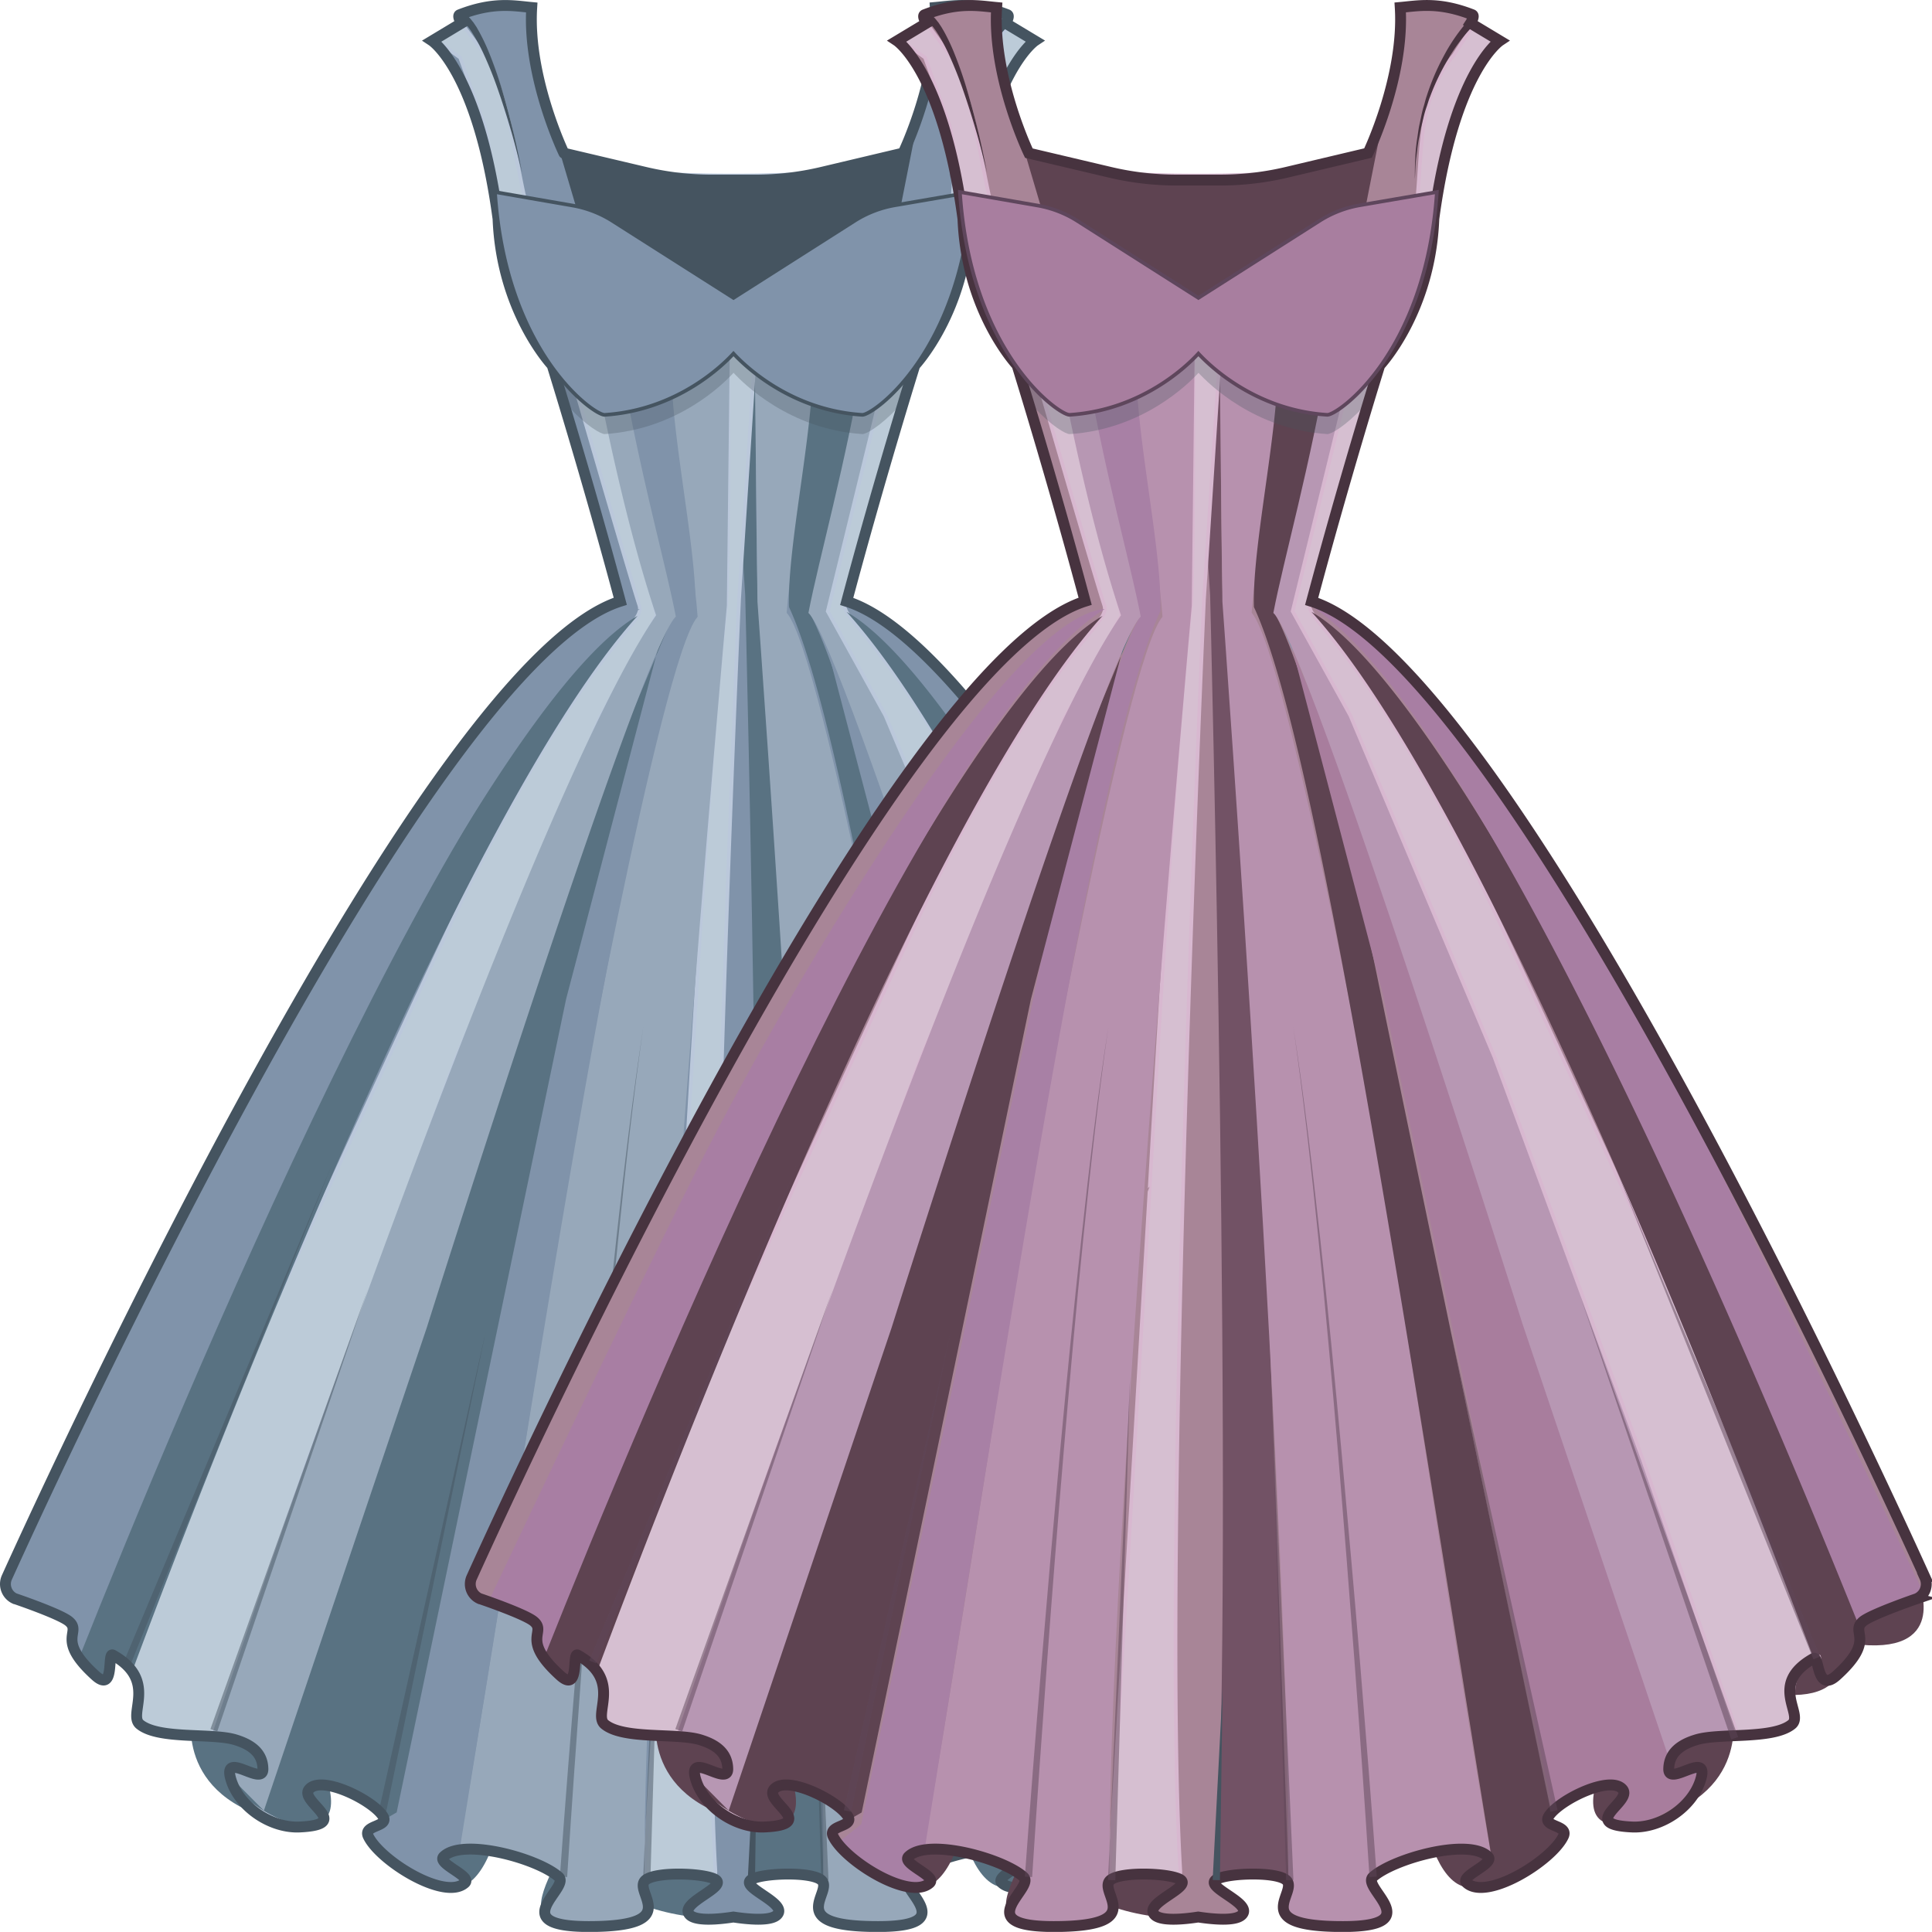 <svg xmlns="http://www.w3.org/2000/svg" width="999.99" height="999.94" viewBox="0 0 999.99 999.94">
  <defs>
    <style>
      .cls-1 {
        fill: #597282;
      }

      .cls-2, .cls-6, .cls-9 {
        fill: #8093aa;
      }

      .cls-2, .cls-5 {
        stroke: #bbc8db;
      }

      .cls-12, .cls-15, .cls-2, .cls-20, .cls-21, .cls-5, .cls-8, .cls-9 {
        stroke-miterlimit: 10;
      }

      .cls-12, .cls-15, .cls-2, .cls-21, .cls-5, .cls-9 {
        stroke-width: 1.88px;
      }

      .cls-3, .cls-7 {
        fill: #455460;
      }

      .cls-4 {
        fill: #97a8ba;
      }

      .cls-5 {
        fill: #bccbd8;
      }

      .cls-7 {
        opacity: 0.29;
        isolation: isolate;
      }

      .cls-20, .cls-8 {
        fill: none;
        stroke-width: 5.63px;
      }

      .cls-8, .cls-9 {
        stroke: #455460;
      }

      .cls-10 {
        opacity: 0.5;
      }

      .cls-11 {
        fill: #5e4351;
      }

      .cls-12 {
        fill: #a88597;
        stroke: #d8bcd2;
      }

      .cls-13 {
        fill: #725265;
      }

      .cls-14 {
        fill: #b791ae;
      }

      .cls-15 {
        fill: #d6bfd1;
        stroke: #d8b8d0;
      }

      .cls-16 {
        fill: #a87d9d;
      }

      .cls-17 {
        fill: #b797b3;
      }

      .cls-18 {
        fill: #a87ea3;
      }

      .cls-19 {
        fill: #a880a5;
      }

      .cls-20 {
        stroke: #47333f;
      }

      .cls-21 {
        fill: #a87e9f;
        stroke: #5e465c;
      }

      .cls-22 {
        fill: #5e4658;
      }

      .cls-23 {
        fill: #47333f;
      }
    </style>
  </defs>
  <title>dresses</title>
  <g id="Слой_2" data-name="Слой 2">
    <g id="Слой_1-2" data-name="Слой 1">
      <g id="_288bfdeb-67eb-43f6-a578-7e35d7561062" data-name="288bfdeb-67eb-43f6-a578-7e35d7561062">
        <g id="d6873d3e-0e2d-4830-bb79-c087443abaa5">
          <path class="cls-1" d="M99.27,887.73s-9.54,46,53.14,56.42c50.46,8.29-15.82-81.54-15.82-81.54Z"/>
          <path class="cls-1" d="M299.89,935s-9.54,46.11,53.23,56.4c50.46,8.29-15.82-81.54-15.82-81.54Z"/>
          <path class="cls-1" d="M204.11,942.78S195,970.72,232.6,976.89c30.26,5,33.68-89.14,33.68-89.14Z"/>
          <path class="cls-1" d="M752.63,819.59s16,38.19-34.7,31.2-2.71-56.25-2.71-56.25Z"/>
          <path class="cls-1" d="M710.3,845.28s16,38.19-34.7,31.2-2.71-56.25-2.71-56.25Z"/>
          <path class="cls-1" d="M656.14,887.62s9.54,46.11-53.23,56.4c-50.46,8.29,15.82-81.54,15.82-81.54Z"/>
          <path class="cls-1" d="M551.3,942.67s9.13,27.94-28.49,34.11c-30.26,5-33.68-89.14-33.68-89.14Z"/>
          <path class="cls-1" d="M316,973.42s-13.36,25-33.15,17.49c-15.92-6.07,40.7-81.41,40.7-81.41Z"/>
          <path class="cls-2" d="M755.77,816.46c-27.88-61.56-217.94-473.81-317.52-505.18,17-63.75,35.24-122.19,35.24-122.19s26.15-27.81,28-75.81C511.77,37,535.65,21.13,535.65,21.13L520.48,12s2.43-3.75.94-4.39C504,.8,493.58,3,484.11,3.86c2.28,36.13-16.67,75.36-16.67,75.36l-39.68,9.37c-12.93,3-83.24,3-96.15,0l-39.68-9.37S273,40,275.26,3.86C265.85,3,255.37.8,237.95,7.61c-1.49.58.94,4.39.94,4.39l-15.17,9.13S247.56,37,257.78,113.28c1.88,48,28,75.73,28,75.73S304,247.36,321.05,311.21C221.52,342.65,31.46,754.91,3.56,816.46a8.29,8.29,0,0,0,4.17,11l.08,0s23.33,7.91,27.87,11.76c6.91,5.83-7.21,9.06,13.64,28,10.31,9.37,6.06-12.28,9.09-10.58,23.5,13.22,7.53,30.6,14,35.89,9.77,7.95,37.2,4.31,49.28,7.93,8.11,2.44,14.24,6.66,14.39,15.11.19,9.6-22.71-10-16.44,5.85C123.87,932.07,142.23,941,155.4,944c27.51,6.32-.79-11.49,4.52-17.89,6.32-7.61,33.12,5.62,38.29,14,3.37,5.51-10.42,4.42-7.66,10.26,6,12.64,39.51,33.52,50,24.24,4.06-3.58-14.85-10-10.93-13.74,10.1-9.75,49.09,1.16,59.51,10.58,6.27,5.62-28.66,25.65,15.54,25.69,50.41,0,22-18.34,29.56-24.17,5.64-4.31,29.33-3.56,35.64-.38,7.77,3.92-19.06,12.36-12.89,18.51,3.41,3.39,15.17,2.25,22.58,1.11,7.39,1.12,19.15,2.29,22.58-1.11,6.17-6.15-20.7-14.59-12.89-18.51,6.28-3.17,30.11-3.94,35.64.38,7.53,5.85-20.85,24.21,29.56,24.17,44.2,0,9.28-20,15.54-25.69,10.42-9.37,49.39-20.32,59.51-10.58,3.89,3.75-15.05,10.16-10.93,13.74,10.48,9.28,44.07-11.61,50-24.24,2.77-5.83-11-4.76-7.66-10.26,5.17-8.44,32-21.58,38.29-14,5.31,6.39-23.29,18.22,4.91,19.5,14.79.66,31-10.14,35.41-24.22,5.14-16.26-16.63,3.75-16.44-5.85.17-8.44,6.28-12.67,14.39-15.11,12.06-3.62,39.51,0,49.28-7.93,6.49-5.29-9.41-22.67,14-35.89,3-1.71-1.22,19.93,9.09,10.58,20.85-18.88,6.75-22.12,13.64-28,4.53-3.75,27.87-11.76,27.87-11.76a8.3,8.3,0,0,0,4.36-10.91Z"/>
          <path class="cls-3" d="M476.17,56.54h0a191.44,191.44,0,0,1-8.73,22.69l-39.68,9.37c-12.93,3-83.24,3-96.15,0l-39.68-9.37a191.44,191.44,0,0,1-8.73-22.69h0l36.18,122.17,135.94-16.87Z"/>
          <path class="cls-1" d="M376.11,159.82l9.6,148.12s12.63,495.54,3,662.91c-.36,6.21,15.69-4,24.84-2.42s12.81,5.29,12.81,5.29L414,615.59S401.21,382.42,392.27,310c-1.45-37.5-1-150-1-150Z"/>
          <path class="cls-4" d="M390.35,161.49l1.71,150s36.13,494.79,34.06,663.75c0,6.23-6.66,16.69,2.48,18.32,4,.71,65,12.73,45.48-12.67-17.33-17.74,49.13-29.59,57.2-20.23-15.39-84.37-55.83-350-55.83-350s-49.33-272.46-68.26-293.49c2.58-36.51,16.13-91.09,13.17-152.21C420,157.53,390.35,161.49,390.35,161.49Z"/>
          <path class="cls-5" d="M392.16,161.83,382.56,310s-21.94,491-12.27,658.33c.36,6.21-6.4.49-15.54,2.12a81.44,81.44,0,0,1-21.17,0l20.7-352.74S367.08,384.48,376,312c1.45-37.5,1-150,1-150Z"/>
          <path class="cls-4" d="M377.92,163.51l-1.71,150s-44.63,494.42-42.56,663.39c0,6.23,6.66,16.69-2.48,18.32-4,.71-66,13.12-46.44-12.34C302.05,965.15,245.06,949.68,237,959c15.39-84.37,55.83-346.29,55.83-346.29s49.33-272.46,68.26-293.49C358.5,282.74,345,228.16,347.9,167,348.26,159.52,377.92,163.51,377.92,163.51Z"/>
          <path class="cls-1" d="M561.05,940.08a12.79,12.79,0,0,1,1.28-1.71c-7.68-36.73-69-329.85-89.94-431.94-27.28-133-48.32-181-53.44-189.22,17.44-48.75,30-140.51,30-140.51,0-7.09-23.2-4.78-28.43,0,3,36.64-13.17,103-12.14,137.49,32.89,70.22,78,370.42,122.47,644,1.22,7.5-5.64,11.25-12.47,14.49a1.48,1.48,0,0,0,.32,2c10.5,9.28,44.07-11.61,50-24.24C571.47,944.52,557.68,945.59,561.05,940.08Z"/>
          <polygon class="cls-6" points="419.97 316.72 428.77 337.68 427.78 333.91 419.97 316.72"/>
          <path class="cls-6" d="M640.43,917.49v-.22H629.84c-3.59,1.29-6.68,1.87-6.62-1.73a14,14,0,0,1,1.47-6.13l-23.8-70.5L513.11,573.33,452.58,394.42l-23.8-56.72,46.53,177.47,87.66,421,1,.58c8.71-8,29.82-17.23,35.35-10.59,4,4.88-11.63,12.92-6.79,17C602.88,951.89,640.17,931,640.43,917.49Z"/>
          <path class="cls-4" d="M628.32,917.77h12.1v-.28C640.55,912,633.43,916.23,628.32,917.77Z"/>
          <path class="cls-4" d="M428.68,316.46c20.1-60,33.74-139.74,33.74-139.74s-14.06,1-14.7,4.78c-10.12,59.77-24,108.17-29.28,135.73,18.19,16.61,128.87,367.89,128.87,367.89l76.45,226.69c1.66-6,7.06-9.37,13.87-11.34,5.25-1.57,13.42-1.78,21.79-2.16C628,805.4,491.83,408.35,428.68,316.46Z"/>
          <path class="cls-5" d="M437.39,311.28c1.56-4.82,5.27-17.23,9.71-32.38,9-32.17,17.35-60.17,22.16-76L473,190l.4-.58.09-.34.53-.58,11.1-16.2h0l8.18-17.72c.34-.92.68-1.87,1-2.81l7.06-36.19a14,14,0,0,1,.11-2.17c10.24-76.29,34.11-92.16,34.11-92.16L521.93,13,511.79,28.64s-10.86,11.7-14.9,32.47-1.77,51.37-10.48,77.44-17.57,34.63-25.42,44.7L428.42,316.38l29.88,54,74.62,176.81,76.69,208.12L659,898.23c11-.49,22.35-1.26,27.94-5.79,6.49-5.29-9.41-22.67,14-35.89,2.63-1.48-.19,14.44,5.64,12.79V849.78S546.45,498.26,525,455.45C460.82,327.46,433.93,321.93,437.39,311.28Z"/>
          <path class="cls-1" d="M607.51,573.56s-106-220.5-169.34-256.87c89.15,97.91,218.26,430.5,259.9,541.63.87-.58,1.79-1.16,2.78-1.73,3-1.71-1.22,19.93,9.09,10.58,20.85-18.88,6.75-22.12,13.64-28a32,32,0,0,1,6.47-3.54Z"/>
          <path class="cls-6" d="M755,824.66c-30.71-64.87-89.85-189.15-116-239.27-39.12-74.94-150.85-268.67-201.86-272.23,87,53.68,228.29,388.52,284.61,528.75a5.46,5.46,0,0,1,1.88-2.79c4.53-3.75,27.87-11.76,27.87-11.76A8.26,8.26,0,0,0,755,824.66Z"/>
          <path class="cls-6" d="M347.79,178.74c-5.25-4.78-28.43-7.09-28.43,0,0,0,12.51,91.87,30,140.51-5.12,8.21-26.15,56.25-53.44,189.22-22.39,109-90.79,435.73-90.79,435.73l-10.25,8.16v3.92c11.08,12.15,36.84,26.25,45.8,18.3,4.06-3.58-14.85-10-10.93-13.74a14.89,14.89,0,0,1,8.15-3.41c44.39-272.74,89.28-571.14,122.08-641.21C360.93,281.73,344.76,215.38,347.79,178.74Z"/>
          <path class="cls-1" d="M315.69,396.43,255.16,575.34l-87.7,265.59-26.34,78.36H127.33l-7,3c6.91,13.12,37.29,28.63,46.47,20.85C171.64,939,156,931,160,926.11c6.32-7.61,33.12,5.62,38.29,14a2.94,2.94,0,0,1,.53,1.73l6.49-3.75L293,517.17l46.53-177.47Z"/>
          <path class="cls-1" d="M192.43,946.17a3.75,3.75,0,0,0-2.11,2.31Z"/>
          <polygon class="cls-1" points="340.49 335.94 339.49 339.71 348.3 318.73 340.49 335.94"/>
          <path class="cls-5" d="M339.93,318.48,307.36,185.36c-7.92-10.07-16.71-18.64-25.42-44.7s-12.36-47.51-16.41-68.29a260.23,260.23,0,0,0-11.76-40.27L238.85,12,225,20.36l13.17,9.47s12.23,33.75,12.66,35,9.8,49.86,9.8,49.86l13.49,40,9,19.5L295.24,192s30.27,104.83,35.64,121.2c3.46,10.72-23.43,16.24-87.61,144.24C221.82,500.26,61.72,851.81,61.72,851.81v6.88c18.61,12.9,4.57,28.8,10.74,33.75,7.24,5.89,24.2,5.42,37.41,6.26l48.92-141.39,76.69-208.12L310.1,372.37Z"/>
          <path class="cls-4" d="M320.55,183.5c-.64-3.75-14.7-4.78-14.7-4.78s13.64,79.69,33.74,139.74C276.78,409.85,141.78,803.06,109.4,898.74a58.31,58.31,0,0,1,12.32,1.71c8.11,2.44,14.24,6.66,14.39,15.11s-17.4-6.66-17.24,1.87a8.9,8.9,0,0,0,.4,2.29l17.31,17.46,84.35-250.11S331.61,335.81,349.81,319.18C344.52,291.67,330.67,243.28,320.55,183.5Z"/>
          <path class="cls-1" d="M160.76,575.66,36.86,840.46c3.88,5.16-6.89,9.21,12.47,26.74,10.31,9.37,6.06-12.28,9.09-10.58a29.31,29.31,0,0,1,10,8.46C108,759,239.6,418.16,330,318.78,266.73,355.06,160.76,575.66,160.76,575.66Z"/>
          <path class="cls-7" d="M464.75,210.93c5.34-17.92,8.84-29.1,8.84-29.1s24.84-26.38,27.85-72.13l-49.58,8.46-72.2,46-72.18-46L258,109.68c3,45.75,27.85,72.13,27.85,72.13s3.48,11.25,8.84,29.1c8.86,9.52,16.29,13.82,18.31,13.76,37.76-2.42,61.49-26,66.68-31.71,5.19,5.62,28.92,29.29,66.68,31.71C448.38,224.75,455.79,220.48,464.75,210.93Z"/>
          <path class="cls-6" d="M331.16,315.24c-51,3.54-162.76,197.23-201.86,272.17C102.83,638.13,42.56,764.84,12.19,829c7,2.49,20.21,7.5,23.5,10.22C41.34,844,33,847,40.94,858.12,92.86,727.64,241.14,370.79,331.16,315.24Z"/>
          <path class="cls-8" d="M755.77,816.46c-27.88-61.56-217.94-473.81-317.52-505.18,17-63.75,35.24-122.19,35.24-122.19s26.15-27.81,28-75.81C511.77,37,535.65,21.13,535.65,21.13L520.48,12s2.43-3.75.94-4.39C504,.8,493.58,3,484.11,3.86c2.28,36.13-16.67,75.36-16.67,75.36l-42.2,10a150.12,150.12,0,0,1-34.45,4h-22.3a150.12,150.12,0,0,1-34.45-4l-42.15-9.94S272.94,40,275.22,3.88C265.81,3,255.33.82,237.91,7.63c-1.49.58.94,4.39.94,4.39l-15.17,9.13S247.56,37,257.78,113.28c1.88,48,28,75.73,28,75.73S304,247.36,321.05,311.21C221.52,342.65,31.46,754.91,3.56,816.46a8.29,8.29,0,0,0,4.17,11l.08,0s23.33,7.91,27.87,11.76c6.91,5.83-7.21,9.06,13.64,28,10.31,9.37,6.06-12.28,9.09-10.58,23.5,13.22,7.53,30.6,14,35.89,9.77,7.95,37.2,4.31,49.28,7.93,8.11,2.44,14.24,6.66,14.39,15.11.19,9.6-21.58-10.41-16.44,5.85,4.44,14.06,20.7,24.88,35.41,24.22,28.22-1.27-.4-13.12,4.91-19.5,6.32-7.61,33.12,5.62,38.29,14,3.37,5.51-10.42,4.42-7.66,10.26,6,12.64,39.51,33.52,50,24.24,4.06-3.58-14.85-10-10.93-13.74,10.1-9.75,49.09,1.16,59.51,10.58,6.27,5.62-28.66,25.65,15.54,25.69,50.41,0,22-18.34,29.56-24.17,5.64-4.31,29.33-3.56,35.64-.38,7.77,3.92-19.06,12.36-12.89,18.51,3.41,3.39,15.17,2.25,22.58,1.11,7.39,1.12,19.15,2.29,22.58-1.11,6.17-6.15-20.7-14.59-12.89-18.51,6.28-3.17,30.11-3.94,35.64.38,7.53,5.85-20.85,24.21,29.56,24.17,44.2,0,9.28-20,15.54-25.69,10.42-9.37,49.39-20.32,59.51-10.58,3.89,3.75-15.05,10.16-10.93,13.74,10.48,9.28,44.07-11.61,50-24.24,2.77-5.83-11-4.76-7.66-10.26,5.17-8.44,32-21.58,38.29-14,5.31,6.39-23.29,18.22,4.91,19.5,14.79.66,31-10.14,35.41-24.22,5.14-16.26-16.63,3.75-16.44-5.85.17-8.44,6.28-12.67,14.39-15.11,12.06-3.62,39.51,0,49.28-7.93,6.49-5.29-12.27-20.92,11.29-34.14,3-1.71,1.56,18.19,11.89,8.85,20.85-18.88,6.75-22.12,13.64-28,4.53-3.75,27.87-11.76,27.87-11.76a8.29,8.29,0,0,0,4.21-11Z"/>
          <path class="cls-9" d="M442.17,114.41l-62.51,39.79L317.1,114.41a56.75,56.75,0,0,0-20.89-8.06l-40-6.94c5.51,83.46,51.24,115.46,56.75,115.31,37.76-2.42,61.49-26,66.68-31.71,5.19,5.62,28.92,29.29,66.68,31.71,5.51.15,51.24-31.87,56.75-115.31l-40,6.86A56.75,56.75,0,0,0,442.17,114.41Z"/>
          <polygon class="cls-3" points="392.16 873.76 390.79 973.17 387.02 973.06 392.16 873.76"/>
          <g class="cls-10">
            <polygon class="cls-3" points="594.07 600.89 701.47 857.41 697.99 858.84 594.07 600.89"/>
            <polygon class="cls-3" points="577.46 671.28 659 899.07 655.45 900.29 577.46 671.28"/>
            <polygon class="cls-3" points="510.19 688.61 565.53 936.97 561.84 937.75 510.19 688.61"/>
            <polygon class="cls-3" points="417.41 712.68 428.83 973.06 425.07 973.19 417.41 712.68"/>
            <path class="cls-3" d="M428.78,531.48c5.64,36.41,9.86,73,13.92,109.61s7.66,73.27,11,109.95,6.6,73.37,9.63,110.08,5.93,73.42,8.6,110.17l-3.76.24q-3.54-55.11-7.66-110.21t-8.69-110.14c-3.09-36.69-6.38-73.39-10.1-110S434.06,567.95,428.78,531.48Z"/>
            <polygon class="cls-3" points="171.75 602.96 67.85 860.9 64.37 859.47 171.75 602.96"/>
            <polygon class="cls-3" points="190.46 667.17 112.46 896.19 108.91 894.95 190.46 667.17"/>
            <polygon class="cls-3" points="251.53 688.61 199.88 937.75 196.19 936.97 251.53 688.61"/>
            <polygon class="cls-3" points="344.29 712.68 336.63 973.19 332.87 973.06 344.29 712.68"/>
            <path class="cls-3" d="M333,531.48c-5.29,36.45-9.24,73.12-13,109.71s-7,73.31-10.1,110-6,73.41-8.69,110.14-5.29,73.46-7.66,110.21l-3.76-.24q4-55.12,8.6-110.17t9.63-110.08c3.39-36.67,7-73.33,11-109.95S327.4,567.89,333,531.48Z"/>
          </g>
          <path class="cls-3" d="M521.82,13.34A90.83,90.83,0,0,0,509,30.44,118,118,0,0,0,499.58,50c-.7,1.67-1.17,3.43-1.75,5.14a53.75,53.75,0,0,0-1.56,5.21L495,65.66c-.38,1.76-.7,3.56-1.05,5.34-.79,3.54-1.07,7.18-1.56,10.78s-.45,7.26-.7,10.89c0-3.64,0-7.29.23-10.93A92.1,92.1,0,0,1,493,70.85c.28-1.87.51-3.62.83-5.42L495,60.05a52.49,52.49,0,0,1,1.35-5.32c.51-1.76.92-3.56,1.54-5.29a120.24,120.24,0,0,1,8.66-20.29,93.4,93.4,0,0,1,12.64-18.37Z"/>
          <path class="cls-3" d="M240.6,7.16a7.15,7.15,0,0,1,1.51,1.12,13.15,13.15,0,0,1,1.07,1.09c.7.73,1.22,1.52,1.88,2.27L246.64,14,248,16.42a100.87,100.87,0,0,1,4.78,10A207.05,207.05,0,0,1,260,47q3.09,10.48,5.64,21.09c1.71,7.07,3.14,14.17,4.61,21.28-1.79-7-3.52-14.08-5.53-21s-4.21-13.95-6.55-20.7a204.85,204.85,0,0,0-8-20.12,97.89,97.89,0,0,0-5-9.37L243.8,16l-1.54-2.1c-.56-.64-1.09-1.33-1.67-1.87a9.77,9.77,0,0,0-.87-.81,7,7,0,0,0-.66-.51Z"/>
        </g>
      </g>
      <g id="_288bfdeb-67eb-43f6-a578-7e35d7561062-2" data-name="288bfdeb-67eb-43f6-a578-7e35d7561062">
        <g id="d6873d3e-0e2d-4830-bb79-c087443abaa5-2" data-name="d6873d3e-0e2d-4830-bb79-c087443abaa5">
          <path class="cls-11" d="M339.91,887.73s-9.54,46,53.14,56.42c50.46,8.29-15.82-81.54-15.82-81.54Z"/>
          <path class="cls-11" d="M540.52,935s-9.54,46.11,53.23,56.4c50.46,8.29-15.82-81.54-15.82-81.54Z"/>
          <path class="cls-11" d="M444.75,942.78s-9.13,27.94,28.49,34.11c30.26,5,33.68-89.14,33.68-89.14Z"/>
          <path class="cls-11" d="M993.27,819.59s16,38.19-34.7,31.2-2.71-56.25-2.71-56.25Z"/>
          <path class="cls-11" d="M950.93,845.28s16,38.19-34.7,31.2-2.71-56.25-2.71-56.25Z"/>
          <path class="cls-11" d="M896.78,887.62s9.54,46.11-53.23,56.4c-50.46,8.29,15.82-81.54,15.82-81.54Z"/>
          <path class="cls-11" d="M791.94,942.67s9.13,27.94-28.49,34.11c-30.26,5-33.68-89.14-33.68-89.14Z"/>
          <path class="cls-11" d="M556.65,973.42s-13.36,25-33.15,17.49c-15.92-6.07,40.7-81.41,40.7-81.41Z"/>
          <path class="cls-12" d="M996.41,816.46C968.53,754.91,778.47,342.65,678.9,311.28c17-63.75,35.24-122.19,35.24-122.19s26.15-27.81,28-75.81C752.41,37,776.29,21.13,776.29,21.13L761.12,12s2.43-3.75.94-4.39C744.62.8,734.21,3,724.75,3.86,727,40,708.08,79.21,708.08,79.21L668.4,88.59c-12.93,3-83.24,3-96.15,0l-39.68-9.37S513.62,40,515.89,3.86C506.49,3,496,.8,478.58,7.61c-1.49.58.94,4.39.94,4.39l-15.17,9.13S488.2,37,498.42,113.28c1.88,48,28,75.73,28,75.73s18.19,58.35,35.24,122.19c-99.54,31.44-289.59,443.7-317.5,505.26a8.29,8.29,0,0,0,4.17,11l.08,0s23.33,7.91,27.87,11.76c6.91,5.83-7.21,9.06,13.64,28,10.31,9.37,6.06-12.28,9.09-10.58,23.5,13.22,7.53,30.6,14,35.89,9.77,7.95,37.2,4.31,49.28,7.93,8.11,2.44,14.24,6.66,14.39,15.11.19,9.6-22.71-10-16.44,5.85C364.5,932.07,382.87,941,396,944c27.51,6.32-.79-11.49,4.52-17.89,6.32-7.61,33.12,5.62,38.29,14,3.37,5.51-10.42,4.42-7.66,10.26,6,12.64,39.51,33.52,50,24.24,4.06-3.58-14.85-10-10.93-13.74,10.1-9.75,49.09,1.16,59.51,10.58,6.27,5.62-28.66,25.65,15.54,25.69,50.41,0,22-18.34,29.56-24.17,5.64-4.31,29.33-3.56,35.64-.38,7.77,3.92-19.06,12.36-12.89,18.51,3.41,3.39,15.17,2.25,22.58,1.11,7.39,1.12,19.15,2.29,22.58-1.11,6.17-6.15-20.7-14.59-12.89-18.51,6.28-3.17,30.11-3.94,35.64.38,7.53,5.85-20.85,24.21,29.56,24.17,44.2,0,9.28-20,15.54-25.69,10.42-9.37,49.39-20.32,59.51-10.58,3.89,3.75-15.05,10.16-10.93,13.74,10.48,9.28,44.07-11.61,50-24.24,2.77-5.83-11-4.76-7.66-10.26,5.17-8.44,32-21.58,38.29-14,5.31,6.39-23.29,18.22,4.91,19.5,14.79.66,31-10.14,35.41-24.22,5.14-16.26-16.63,3.75-16.44-5.85.17-8.44,6.28-12.67,14.39-15.11,12.06-3.62,39.51,0,49.28-7.93,6.49-5.29-9.41-22.67,14-35.89,3-1.71-1.22,19.93,9.09,10.58,20.85-18.88,6.75-22.12,13.64-28,4.53-3.75,27.87-11.76,27.87-11.76a8.3,8.3,0,0,0,4.36-10.91Z"/>
          <path class="cls-11" d="M716.81,56.54h0a191.44,191.44,0,0,1-8.73,22.69L668.4,88.61c-12.93,3-83.24,3-96.15,0l-39.68-9.37a191.44,191.44,0,0,1-8.73-22.69h0L560,178.72,696,161.84Z"/>
          <path class="cls-13" d="M616.75,159.82l9.6,148.12s12.63,495.54,3,662.91c-.36,6.21,15.69-4,24.84-2.42S667,973.72,667,973.72L654.64,615.59S641.85,382.42,632.91,310c-1.45-37.5-1-150-1-150Z"/>
          <path class="cls-14" d="M631,161.49l1.71,150s36.13,494.79,34.06,663.75c0,6.23-6.66,16.69,2.48,18.32,4,.71,65,12.73,45.48-12.67-17.33-17.74,49.13-29.59,57.2-20.23-15.39-84.37-55.83-350-55.83-350s-49.33-272.46-68.26-293.49C650.41,280.61,664,226,661,164.9,660.64,157.53,631,161.49,631,161.49Z"/>
          <path class="cls-15" d="M632.8,161.83,623.2,310s-21.94,491-12.27,658.33c.36,6.21-6.4.49-15.54,2.12a81.44,81.44,0,0,1-21.17,0l20.7-352.74S607.72,384.48,616.65,312c1.45-37.5,1-150,1-150Z"/>
          <path class="cls-14" d="M618.55,163.51l-1.71,150s-44.63,494.42-42.56,663.39c0,6.23,6.66,16.69-2.48,18.32-4,.71-66,13.12-46.44-12.34,17.33-17.74-39.66-33.21-47.74-23.85,15.39-84.37,55.83-346.29,55.83-346.29s49.33-272.46,68.26-293.49c-2.58-36.51-16.13-91.09-13.17-152.21C588.9,159.52,618.55,163.51,618.55,163.51Z"/>
          <path class="cls-11" d="M801.69,940.08a12.79,12.79,0,0,1,1.28-1.71c-7.68-36.73-69-329.85-89.94-431.94-27.28-133-48.32-181-53.44-189.22,17.44-48.75,30-140.51,30-140.51,0-7.09-23.2-4.78-28.43,0,3,36.64-13.17,103-12.14,137.49,32.89,70.22,78,370.42,122.47,644,1.22,7.5-5.64,11.25-12.47,14.49a1.48,1.48,0,0,0,.32,2c10.5,9.28,44.07-11.61,50-24.24C812.11,944.52,798.32,945.59,801.69,940.08Z"/>
          <polygon class="cls-6" points="660.61 316.72 669.41 337.68 668.42 333.91 660.61 316.72"/>
          <path class="cls-16" d="M881.07,917.49v-.22H870.48c-3.59,1.29-6.68,1.87-6.62-1.73a14,14,0,0,1,1.47-6.13l-23.8-70.5L753.75,573.33,693.21,394.42l-23.8-56.72,46.53,177.47,87.66,421,1,.58c8.71-8,29.82-17.23,35.35-10.59,4,4.88-11.63,12.92-6.79,17C843.52,951.89,880.81,931,881.07,917.49Z"/>
          <path class="cls-4" d="M869,917.77h12.1v-.28C881.18,912,874.07,916.23,869,917.77Z"/>
          <path class="cls-17" d="M669.32,316.46c20.1-60,33.74-139.74,33.74-139.74s-14.06,1-14.7,4.78c-10.12,59.77-24,108.17-29.28,135.73C677.28,333.84,788,685.12,788,685.12L864.4,911.81c1.66-6,7.06-9.37,13.87-11.34,5.25-1.57,13.42-1.78,21.79-2.16C868.63,805.4,732.46,408.35,669.32,316.46Z"/>
          <path class="cls-15" d="M678,311.28c1.56-4.82,5.27-17.23,9.71-32.38,9-32.17,17.35-60.17,22.16-76L713.67,190l.4-.58.09-.34.53-.58,11.1-16.2h0L734,154.59c.34-.92.68-1.87,1-2.81L742,115.59a14,14,0,0,1,.11-2.17c10.24-76.29,34.11-92.16,34.11-92.16L762.57,13,752.43,28.64s-10.86,11.7-14.9,32.47-1.77,51.37-10.48,77.44-17.57,34.63-25.42,44.7L669.06,316.38l29.88,54,74.62,176.81,76.69,208.12,49.39,142.95c11-.49,22.35-1.26,27.94-5.79,6.49-5.29-9.41-22.67,14-35.89,2.63-1.48-.19,14.44,5.64,12.79V849.78S787.09,498.26,765.6,455.45C701.46,327.46,674.57,321.93,678,311.28Z"/>
          <path class="cls-11" d="M848.14,573.56s-106-220.5-169.34-256.87C768,414.59,897.06,747.18,938.7,858.31c.87-.58,1.79-1.16,2.78-1.73,3-1.71-1.22,19.93,9.09,10.58,20.85-18.88,6.75-22.12,13.64-28a32,32,0,0,1,6.47-3.54Z"/>
          <path class="cls-18" d="M995.6,824.66c-30.71-64.87-89.85-189.15-116-239.27-39.12-74.94-150.85-268.67-201.86-272.23,87,53.68,228.29,388.52,284.61,528.75a5.46,5.46,0,0,1,1.88-2.79c4.53-3.75,27.87-11.76,27.87-11.76A8.26,8.26,0,0,0,995.6,824.66Z"/>
          <path class="cls-19" d="M588.43,178.74c-5.25-4.78-28.43-7.09-28.43,0,0,0,12.51,91.87,30,140.51-5.12,8.21-26.15,56.25-53.44,189.22-22.39,109-90.79,435.73-90.79,435.73l-10.25,8.16v3.92c11.08,12.15,36.84,26.25,45.8,18.3,4.06-3.58-14.85-10-10.93-13.74a14.89,14.89,0,0,1,8.15-3.41c44.39-272.74,89.28-571.14,122.08-641.21C601.56,281.73,585.4,215.38,588.43,178.74Z"/>
          <path class="cls-11" d="M556.33,396.43,495.8,575.34,408.1,840.93l-26.34,78.36H368l-7,3c6.91,13.12,37.29,28.63,46.47,20.85,4.84-4.11-10.84-12.13-6.79-17,6.32-7.61,33.12,5.62,38.29,14a2.94,2.94,0,0,1,.53,1.73l6.49-3.75L533.6,517.17l46.53-177.47Z"/>
          <path class="cls-1" d="M433.07,946.17a3.75,3.75,0,0,0-2.11,2.31Z"/>
          <polygon class="cls-1" points="581.13 335.94 580.13 339.71 588.94 318.73 581.13 335.94"/>
          <path class="cls-15" d="M580.56,318.48,548,185.36c-7.92-10.07-16.71-18.64-25.42-44.7s-12.36-47.51-16.41-68.29a260.23,260.23,0,0,0-11.76-40.27L479.49,12l-13.87,8.34,13.17,9.47s12.23,33.75,12.66,35,9.8,49.86,9.8,49.86l13.49,40,9,19.5L535.88,192s30.27,104.83,35.64,121.2c3.46,10.72-23.43,16.24-87.61,144.24-21.45,42.86-181.55,394.41-181.55,394.41v6.88c18.61,12.9,4.57,28.8,10.74,33.75,7.24,5.89,24.2,5.42,37.41,6.26l48.92-141.39,76.69-208.12,74.62-176.81Z"/>
          <path class="cls-17" d="M561.18,183.5c-.64-3.75-14.7-4.78-14.7-4.78s13.64,79.69,33.74,139.74C517.42,409.85,382.42,803.06,350,898.74a58.31,58.31,0,0,1,12.32,1.71c8.11,2.44,14.24,6.66,14.39,15.11s-17.4-6.66-17.24,1.87a8.9,8.9,0,0,0,.4,2.29l17.31,17.46,84.35-250.11S572.25,335.81,590.44,319.18C585.16,291.67,571.31,243.28,561.18,183.5Z"/>
          <path class="cls-11" d="M401.4,575.66,277.5,840.46c3.88,5.16-6.89,9.21,12.47,26.74,10.31,9.37,6.06-12.28,9.09-10.58a29.31,29.31,0,0,1,10,8.46C348.66,759,480.24,418.16,570.69,318.78,507.37,355.06,401.4,575.66,401.4,575.66Z"/>
          <path class="cls-7" d="M705.39,210.93c5.34-17.92,8.84-29.1,8.84-29.1s24.84-26.38,27.85-72.13l-49.58,8.46-72.2,46-72.18-46-49.47-8.47c3,45.75,27.85,72.13,27.85,72.13s3.48,11.25,8.84,29.1c8.86,9.52,16.29,13.82,18.31,13.76,37.76-2.42,61.49-26,66.68-31.71,5.19,5.62,28.92,29.29,66.68,31.71C689,224.75,696.43,220.48,705.39,210.93Z"/>
          <path class="cls-18" d="M571.8,315.24c-51,3.54-162.76,197.23-201.86,272.17C343.47,638.13,283.2,764.84,252.83,829c7,2.49,20.21,7.5,23.5,10.22,5.64,4.74-2.67,7.76,5.25,18.88C333.49,727.64,481.78,370.79,571.8,315.24Z"/>
          <path class="cls-20" d="M996.41,816.46C968.53,754.91,778.47,342.65,678.9,311.28c17-63.75,35.24-122.19,35.24-122.19s26.15-27.81,28-75.81C752.41,37,776.29,21.13,776.29,21.13L761.12,12s2.43-3.75.94-4.39C744.62.8,734.21,3,724.75,3.86,727,40,708.08,79.21,708.08,79.21l-42.2,10a150.12,150.12,0,0,1-34.45,4h-22.3a150.12,150.12,0,0,1-34.45-4l-42.15-9.94S513.58,40,515.86,3.88C506.45,3,496,.82,478.55,7.63c-1.49.58.94,4.39.94,4.39l-15.17,9.13S488.2,37,498.42,113.28c1.88,48,28,75.73,28,75.73s18.19,58.35,35.24,122.19c-99.54,31.44-289.59,443.7-317.5,505.26a8.29,8.29,0,0,0,4.17,11l.08,0s23.33,7.91,27.87,11.76c6.91,5.83-7.21,9.06,13.64,28,10.31,9.37,6.06-12.28,9.09-10.58,23.5,13.22,7.53,30.6,14,35.89,9.77,7.95,37.2,4.31,49.28,7.93,8.11,2.44,14.24,6.66,14.39,15.11.19,9.6-21.58-10.41-16.44,5.85,4.44,14.06,20.7,24.88,35.41,24.22,28.22-1.27-.4-13.12,4.91-19.5,6.32-7.61,33.12,5.62,38.29,14,3.37,5.51-10.42,4.42-7.66,10.26,6,12.64,39.51,33.52,50,24.24,4.06-3.58-14.85-10-10.93-13.74,10.1-9.75,49.09,1.16,59.51,10.58,6.27,5.62-28.66,25.65,15.54,25.69,50.41,0,22-18.34,29.56-24.17,5.64-4.31,29.33-3.56,35.64-.38,7.77,3.92-19.06,12.36-12.89,18.51,3.41,3.39,15.17,2.25,22.58,1.11,7.39,1.12,19.15,2.29,22.58-1.11,6.17-6.15-20.7-14.59-12.89-18.51,6.28-3.17,30.11-3.94,35.64.38,7.53,5.85-20.85,24.21,29.56,24.17,44.2,0,9.28-20,15.54-25.69,10.42-9.37,49.39-20.32,59.51-10.58,3.89,3.75-15.05,10.16-10.93,13.74,10.48,9.28,44.07-11.61,50-24.24,2.77-5.83-11-4.76-7.66-10.26,5.17-8.44,32-21.58,38.29-14,5.31,6.39-23.29,18.22,4.91,19.5,14.79.66,31-10.14,35.41-24.22,5.14-16.26-16.63,3.75-16.44-5.85.17-8.44,6.28-12.67,14.39-15.11,12.06-3.62,39.51,0,49.28-7.93,6.49-5.29-12.27-20.92,11.29-34.14,3-1.71,1.56,18.19,11.89,8.85,20.85-18.88,6.75-22.12,13.64-28,4.53-3.75,27.87-11.76,27.87-11.76a8.29,8.29,0,0,0,4.21-11Z"/>
          <path class="cls-21" d="M682.81,114.41,620.3,154.19l-62.56-39.79a56.75,56.75,0,0,0-20.89-8.06l-40-6.94c5.51,83.46,51.24,115.46,56.75,115.31,37.76-2.42,61.49-26,66.68-31.71,5.19,5.62,28.92,29.29,66.68,31.71,5.51.15,51.24-31.87,56.75-115.31l-40,6.86A56.75,56.75,0,0,0,682.81,114.41Z"/>
          <polygon class="cls-3" points="632.8 873.76 631.42 973.17 627.66 973.06 632.8 873.76"/>
          <g class="cls-10">
            <polygon class="cls-22" points="834.71 600.89 942.11 857.41 938.63 858.84 834.71 600.89"/>
            <polygon class="cls-22" points="818.1 671.28 899.64 899.07 896.09 900.29 818.1 671.28"/>
            <polygon class="cls-22" points="750.83 688.61 806.17 936.97 802.48 937.75 750.83 688.61"/>
            <polygon class="cls-22" points="658.05 712.68 669.47 973.06 665.71 973.19 658.05 712.68"/>
            <path class="cls-22" d="M669.41,531.48c5.64,36.41,9.86,73,13.92,109.61s7.66,73.27,11,109.95S701,824.41,704,861.12s5.93,73.42,8.6,110.17l-3.76.24q-3.54-55.11-7.66-110.21T692.5,751.19c-3.09-36.69-6.38-73.39-10.1-110S674.7,567.95,669.41,531.48Z"/>
            <polygon class="cls-22" points="412.39 602.96 308.49 860.9 305.01 859.47 412.39 602.96"/>
            <polygon class="cls-22" points="431.09 667.17 353.1 896.19 349.55 894.95 431.09 667.17"/>
            <polygon class="cls-22" points="492.17 688.61 440.52 937.75 436.83 936.97 492.17 688.61"/>
            <polygon class="cls-22" points="584.93 712.68 577.27 973.19 573.51 973.06 584.93 712.68"/>
            <path class="cls-22" d="M573.68,531.48c-5.29,36.45-9.24,73.12-13,109.71s-7,73.31-10.1,110-6,73.41-8.69,110.14-5.29,73.46-7.66,110.21l-3.76-.24q4-55.12,8.6-110.17t9.63-110.08c3.39-36.67,7-73.33,11-109.95S568,567.89,573.68,531.48Z"/>
          </g>
          <path class="cls-23" d="M762.46,13.34a90.83,90.83,0,0,0-12.83,17.1A118,118,0,0,0,740.22,50c-.7,1.67-1.17,3.43-1.75,5.14a53.75,53.75,0,0,0-1.56,5.21l-1.28,5.34c-.38,1.76-.7,3.56-1.05,5.34-.79,3.54-1.07,7.18-1.56,10.78s-.45,7.26-.7,10.89c0-3.64,0-7.29.23-10.93a92.1,92.1,0,0,1,1.11-10.89c.28-1.87.51-3.62.83-5.42l1.15-5.38A52.49,52.49,0,0,1,737,54.73c.51-1.76.92-3.56,1.54-5.29a120.24,120.24,0,0,1,8.66-20.29,93.4,93.4,0,0,1,12.64-18.37Z"/>
          <path class="cls-23" d="M481.24,7.16a7.15,7.15,0,0,1,1.51,1.12,13.15,13.15,0,0,1,1.07,1.09c.7.73,1.22,1.52,1.88,2.27L487.28,14l1.41,2.42a100.87,100.87,0,0,1,4.78,10A207.05,207.05,0,0,1,500.67,47q3.09,10.48,5.64,21.09c1.71,7.07,3.14,14.17,4.61,21.28-1.79-7-3.52-14.08-5.53-21s-4.21-13.95-6.55-20.7a204.85,204.85,0,0,0-8-20.12,97.89,97.89,0,0,0-5-9.37L484.43,16l-1.54-2.1c-.56-.64-1.09-1.33-1.67-1.87a9.77,9.77,0,0,0-.87-.81,7,7,0,0,0-.66-.51Z"/>
        </g>
      </g>
    </g>
  </g>
</svg>
